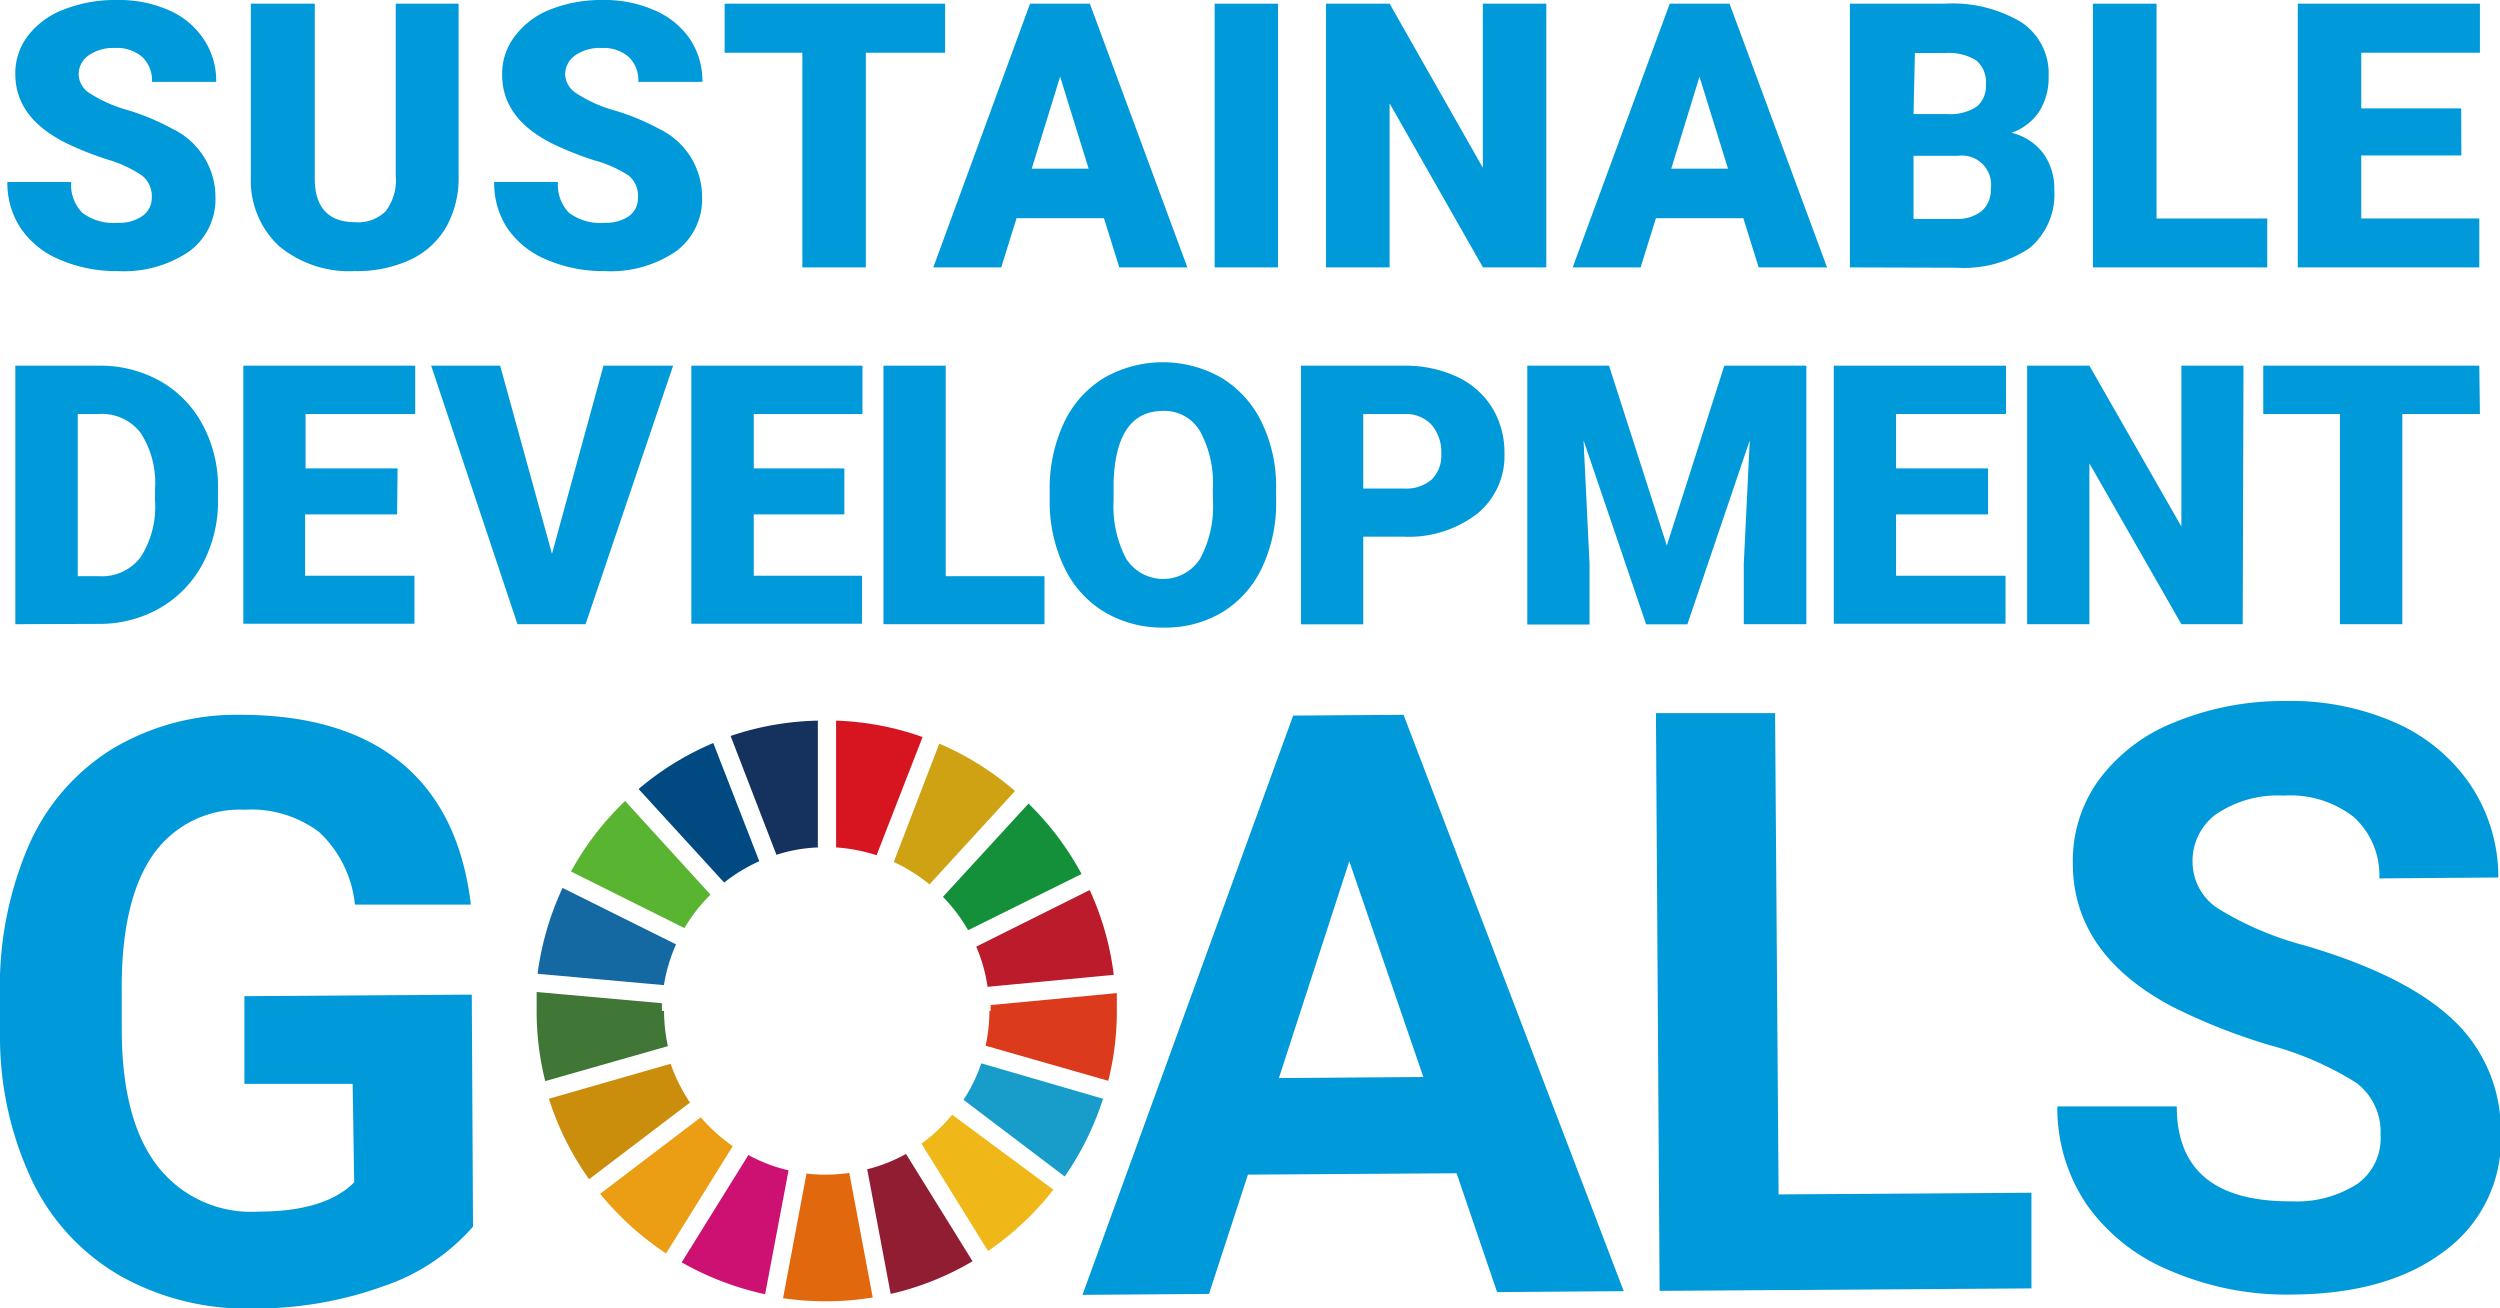 <svg xmlns="http://www.w3.org/2000/svg" viewBox="0 0 163.05 85.34"><defs><style>.cls-1{fill:#0099d9;}.cls-2{fill:#58b431;}.cls-3{fill:#cfa213;}.cls-4{fill:#bb1b2a;}.cls-5{fill:#14903b;}.cls-6{fill:#407636;}.cls-7{fill:#efb717;}.cls-8{fill:#db3a1c;}.cls-9{fill:#eb9d14;}.cls-10{fill:#1469a3;}.cls-11{fill:#901d31;}.cls-12{fill:#189cca;}.cls-13{fill:#e2680e;}.cls-14{fill:#d61521;}.cls-15{fill:#cc1172;}.cls-16{fill:#15315e;}.cls-17{fill:#cb8e0c;}.cls-18{fill:#004981;}</style></defs><g id="レイヤー_2" data-name="レイヤー 2"><g id="レイヤー_3" data-name="レイヤー 3"><path class="cls-1" d="M30.85,80A13.44,13.44,0,0,1,25,83.89a24.56,24.56,0,0,1-8.48,1.45,16.8,16.8,0,0,1-8.59-2.08A14.28,14.28,0,0,1,2.14,77.1,21.91,21.91,0,0,1,0,67.56L0,65a23.23,23.23,0,0,1,1.84-9.78,14,14,0,0,1,5.44-6.35,15.75,15.75,0,0,1,8.38-2.25q6.7,0,10.51,3.13T30.71,59l-7.56,0a7.51,7.51,0,0,0-2.32-4.72,7.36,7.36,0,0,0-4.89-1.47,6.9,6.9,0,0,0-6,3q-2.05,3-2,8.87l0,2.4q0,5.94,2.31,8.94a7.71,7.71,0,0,0,6.62,3c2.92,0,5-.66,6.23-1.91L23,70.69l-7.06,0,0-5.72,14.83-.1Z"/><path class="cls-1" d="M95,76.52l-13.61.09-2.54,7.78-8.25.06L84.34,46.67l7.2-.05L105.9,84.21l-8.26.06ZM83.41,70.31l9.42-.07L88,56.17Z"/><path class="cls-1" d="M116,77.9l16.49-.11,0,6.24-24.25.16L108,46.51l7.77,0Z"/><path class="cls-1" d="M155.26,74a4,4,0,0,0-1.57-3.37,20.49,20.49,0,0,0-5.61-2.45,39,39,0,0,1-6.41-2.53q-6.45-3.42-6.48-9.3a9,9,0,0,1,1.68-5.46,11.27,11.27,0,0,1,4.92-3.77,18.66,18.66,0,0,1,7.22-1.4,16.91,16.91,0,0,1,7.21,1.41,11.49,11.49,0,0,1,4.93,4.1,10.8,10.8,0,0,1,1.79,6l-7.76.06a5.13,5.13,0,0,0-1.66-4,6.74,6.74,0,0,0-4.59-1.4,7.15,7.15,0,0,0-4.42,1.23A3.79,3.79,0,0,0,143,56.31a3.63,3.63,0,0,0,1.87,3.07,20.93,20.93,0,0,0,5.47,2.29q6.63,1.95,9.69,4.88a9.85,9.85,0,0,1,3.07,7.33,9,9,0,0,1-3.65,7.7q-3.68,2.81-9.94,2.85a19.16,19.16,0,0,1-7.93-1.54,12.45,12.45,0,0,1-5.48-4.32,11.22,11.22,0,0,1-1.92-6.41l7.79,0q0,6.24,7.5,6.19a7.28,7.28,0,0,0,4.31-1.16A3.66,3.66,0,0,0,155.26,74Z"/><path class="cls-2" d="M44.64,60.53a10.57,10.57,0,0,1,1.7-2.18l-5.57-6.11a18.85,18.85,0,0,0-3.53,4.6Z"/><path class="cls-3" d="M58.29,56.22a11,11,0,0,1,2.33,1.46l5.58-6.09a18.84,18.84,0,0,0-4.94-3.09Z"/><path class="cls-4" d="M71.07,58.05l-7.4,3.69a10.5,10.5,0,0,1,.74,2.62l8.23-.78a18.72,18.72,0,0,0-1.57-5.53"/><path class="cls-5" d="M63.14,60.67,70.54,57a19,19,0,0,0-3.46-4.59L61.5,58.49a10.92,10.92,0,0,1,1.64,2.18"/><path class="cls-6" d="M43.17,65.93c0-.16,0-.33,0-.5L35,64.7c0,.4,0,.82,0,1.23a18.71,18.71,0,0,0,.56,4.58l8-2.28a10.88,10.88,0,0,1-.25-2.3"/><path class="cls-7" d="M62.1,72.7a10.86,10.86,0,0,1-2,1.89l4.34,7a18.82,18.82,0,0,0,4.26-4Z"/><path class="cls-8" d="M64.53,65.93a10.6,10.6,0,0,1-.25,2.27l8,2.29a18.55,18.55,0,0,0,.56-4.56c0-.39,0-.78,0-1.16l-8.23.78c0,.13,0,.25,0,.38"/><path class="cls-9" d="M45.72,72.86l-6.58,5a19.41,19.41,0,0,0,4.3,3.89l4.35-7a11.1,11.1,0,0,1-2.07-1.86"/><path class="cls-10" d="M43.3,64.25a10.9,10.9,0,0,1,.79-2.66l-7.4-3.68a19.16,19.16,0,0,0-1.63,5.6Z"/><path class="cls-11" d="M63.43,82.26l-4.34-7a10.35,10.35,0,0,1-2.53,1l1.53,8.13a18.71,18.71,0,0,0,5.34-2.13"/><path class="cls-12" d="M64,69.35a10.5,10.5,0,0,1-1.16,2.38l6.6,5a19,19,0,0,0,2.5-5.07Z"/><path class="cls-13" d="M55.39,76.5a11.17,11.17,0,0,1-1.54.11,10.36,10.36,0,0,1-1.25-.07l-1.53,8.13a19.67,19.67,0,0,0,2.78.2,18.35,18.35,0,0,0,3.07-.25Z"/><path class="cls-14" d="M54.53,55.27a10.93,10.93,0,0,1,2.64.51l3-7.71A18.61,18.61,0,0,0,54.53,47Z"/><path class="cls-15" d="M51.43,76.33a10.2,10.2,0,0,1-2.62-1l-4.35,7a19.23,19.23,0,0,0,5.44,2.08Z"/><path class="cls-16" d="M50.64,55.75a10.06,10.06,0,0,1,2.7-.48V47a18.79,18.79,0,0,0-5.69,1Z"/><path class="cls-17" d="M45,71.91a11.07,11.07,0,0,1-1.26-2.53L35.8,71.66a18.85,18.85,0,0,0,2.62,5.25Z"/><path class="cls-18" d="M47.23,57.56a10.69,10.69,0,0,1,2.29-1.39l-3-7.71a18.82,18.82,0,0,0-4.87,3Z"/><path class="cls-1" d="M9.9,12.87a1.7,1.7,0,0,0-.64-1.42A8,8,0,0,0,7,10.4,20.64,20.64,0,0,1,4.35,9.35C2.12,8.25,1,6.75,1,4.83a4,4,0,0,1,.84-2.52A5.31,5.31,0,0,1,4.19.61,9.11,9.11,0,0,1,7.62,0,8.08,8.08,0,0,1,11,.66a5.2,5.2,0,0,1,2.28,1.89,4.84,4.84,0,0,1,.82,2.79H9.91a2.08,2.08,0,0,0-.64-1.63,2.5,2.5,0,0,0-1.75-.58,2.8,2.8,0,0,0-1.75.49,1.5,1.5,0,0,0-.64,1.25,1.51,1.51,0,0,0,.7,1.2,9,9,0,0,0,2.5,1.11,15.38,15.38,0,0,1,2.93,1.23,4.92,4.92,0,0,1,2.79,4.43,4.22,4.22,0,0,1-1.7,3.55,7.57,7.57,0,0,1-4.67,1.29,9.26,9.26,0,0,1-3.79-.75,5.71,5.71,0,0,1-2.55-2.06,5.36,5.36,0,0,1-.86-3H4.64a2.62,2.62,0,0,0,.72,2,3.35,3.35,0,0,0,2.32.66,2.62,2.62,0,0,0,1.62-.45A1.45,1.45,0,0,0,9.9,12.87Z"/><path class="cls-1" d="M29.91.24V11.5a6.5,6.5,0,0,1-.81,3.31,5.26,5.26,0,0,1-2.34,2.13,8.25,8.25,0,0,1-3.61.74,7.17,7.17,0,0,1-4.95-1.63,5.83,5.83,0,0,1-1.84-4.47V.24h4.17V11.66c0,1.89.92,2.83,2.62,2.83a2.55,2.55,0,0,0,2-.71,3.32,3.32,0,0,0,.66-2.31V.24Z"/><path class="cls-1" d="M41.61,12.87A1.7,1.7,0,0,0,41,11.45a7.88,7.88,0,0,0-2.26-1,21.47,21.47,0,0,1-2.65-1.05c-2.23-1.1-3.34-2.6-3.34-4.52a4,4,0,0,1,.83-2.52A5.29,5.29,0,0,1,35.91.61,9.06,9.06,0,0,1,39.33,0a8,8,0,0,1,3.33.66A5.29,5.29,0,0,1,45,2.55a4.91,4.91,0,0,1,.81,2.79H41.63A2.09,2.09,0,0,0,41,3.71a2.49,2.49,0,0,0-1.74-.58,2.83,2.83,0,0,0-1.76.49,1.53,1.53,0,0,0-.64,1.25,1.53,1.53,0,0,0,.71,1.2A8.77,8.77,0,0,0,40,7.18,15.1,15.1,0,0,1,43,8.41a4.92,4.92,0,0,1,2.79,4.43,4.22,4.22,0,0,1-1.7,3.55,7.55,7.55,0,0,1-4.67,1.29,9.24,9.24,0,0,1-3.78-.75,5.74,5.74,0,0,1-2.56-2.06,5.36,5.36,0,0,1-.85-3h4.16a2.62,2.62,0,0,0,.71,2,3.37,3.37,0,0,0,2.32.66A2.65,2.65,0,0,0,41,14.11,1.44,1.44,0,0,0,41.61,12.87Z"/><path class="cls-1" d="M61.64,3.44H56.47v14H52.33v-14H47.26V.24H61.64Z"/><path class="cls-1" d="M72,14.23H66.3l-1,3.21H60.87L67.18.24h3.9l6.36,17.2H73ZM67.29,11H71l-1.86-6Z"/><path class="cls-1" d="M83.35,17.44H79.22V.24h4.13Z"/><path class="cls-1" d="M100.85,17.44H96.72L90.63,6.74v10.7H86.48V.24h4.15l6.08,10.7V.24h4.14Z"/><path class="cls-1" d="M113.7,14.23H108l-1,3.21h-4.43L108.9.24h3.9l6.36,17.2H114.7ZM109,11h3.7l-1.86-6Z"/><path class="cls-1" d="M120.65,17.44V.24h6.18a8.76,8.76,0,0,1,5,1.21A4,4,0,0,1,133.61,5,4.09,4.09,0,0,1,133,7.27a3.57,3.57,0,0,1-1.81,1.39A3.67,3.67,0,0,1,133.26,10a3.88,3.88,0,0,1,.72,2.37,4.56,4.56,0,0,1-1.6,3.8,7.64,7.64,0,0,1-4.75,1.29Zm4.15-10H127a3.12,3.12,0,0,0,1.94-.5,1.74,1.74,0,0,0,.58-1.43,1.84,1.84,0,0,0-.63-1.57,3.35,3.35,0,0,0-2-.48h-2Zm0,2.72v4.12h2.72a2.58,2.58,0,0,0,1.72-.51,1.82,1.82,0,0,0,.6-1.45,1.9,1.9,0,0,0-2.13-2.16Z"/><path class="cls-1" d="M140.65,14.25h7.22v3.19H136.5V.24h4.15Z"/><path class="cls-1" d="M160.53,10.14H154v4.11h7.7v3.19H149.86V.24h11.88v3.2H154V7.07h6.52Z"/><path class="cls-1" d="M1,40.71V23.85H6.44a8,8,0,0,1,4,1,7.09,7.09,0,0,1,2.78,2.86,8.5,8.5,0,0,1,1,4.13v.78a8.7,8.7,0,0,1-1,4.15,7.26,7.26,0,0,1-2.76,2.87,7.87,7.87,0,0,1-4,1.05ZM5.07,27V37.58H6.49a3.15,3.15,0,0,0,2.68-1.24,6.06,6.06,0,0,0,.94-3.7v-.73a6,6,0,0,0-.94-3.68A3.19,3.19,0,0,0,6.44,27Z"/><path class="cls-1" d="M25.9,33.55h-6v4h7.13v3.13H15.87V23.85H27.08V27H19.93v3.55h6Z"/><path class="cls-1" d="M36,36.12l3.36-12.27h4.54L38.19,40.71H33.75L28.12,23.85h4.5Z"/><path class="cls-1" d="M55.07,33.55H49.16v4h7.06v3.13H45.09V23.85H56.25V27H49.16v3.55h5.91Z"/><path class="cls-1" d="M61.68,37.58h6.44v3.13H57.62V23.85h4.06Z"/><path class="cls-1" d="M83.23,32.63A9.91,9.91,0,0,1,82.32,37a6.82,6.82,0,0,1-2.6,2.93,7.25,7.25,0,0,1-3.84,1,7.35,7.35,0,0,1-3.82-1,6.73,6.73,0,0,1-2.6-2.83,9.83,9.83,0,0,1-1-4.23V32a10.11,10.11,0,0,1,.91-4.38A6.8,6.8,0,0,1,72,24.65a7.71,7.71,0,0,1,7.68,0,6.88,6.88,0,0,1,2.61,2.9,9.59,9.59,0,0,1,.94,4.31Zm-4.13-.71a7.08,7.08,0,0,0-.84-3.81,2.69,2.69,0,0,0-2.4-1.31q-3.06,0-3.23,4.59v1.24a7.29,7.29,0,0,0,.82,3.81,2.86,2.86,0,0,0,4.82,0,7.17,7.17,0,0,0,.84-3.76Z"/><path class="cls-1" d="M88.91,35v5.72H84.85V23.85h6.72a8,8,0,0,1,3.43.71,5.36,5.36,0,0,1,2.3,2,5.58,5.58,0,0,1,.82,3,4.85,4.85,0,0,1-1.77,3.94A7.29,7.29,0,0,1,91.51,35Zm0-3.14h2.66a2.52,2.52,0,0,0,1.81-.59A2.19,2.19,0,0,0,94,29.6a2.73,2.73,0,0,0-.63-1.89A2.29,2.29,0,0,0,91.62,27H88.91Z"/><path class="cls-1" d="M104.94,23.85l3.77,11.73,3.75-11.73h5.35V40.71h-4.08V36.77l.39-8.05-4.07,12h-2.69l-4.08-12,.39,8.07v3.94H99.61V23.85Z"/><path class="cls-1" d="M129.66,33.55h-6v4h7.14v3.13h-11.2V23.85h11.23V27h-7.17v3.55h6Z"/><path class="cls-1" d="M146.27,40.71h-4l-6-10.49V40.71h-4.06V23.85h4.06l6,10.49V23.85h4.05Z"/><path class="cls-1" d="M161.74,27h-5.06V40.71h-4.07V27h-5V23.85h14.09Z"/></g></g></svg>